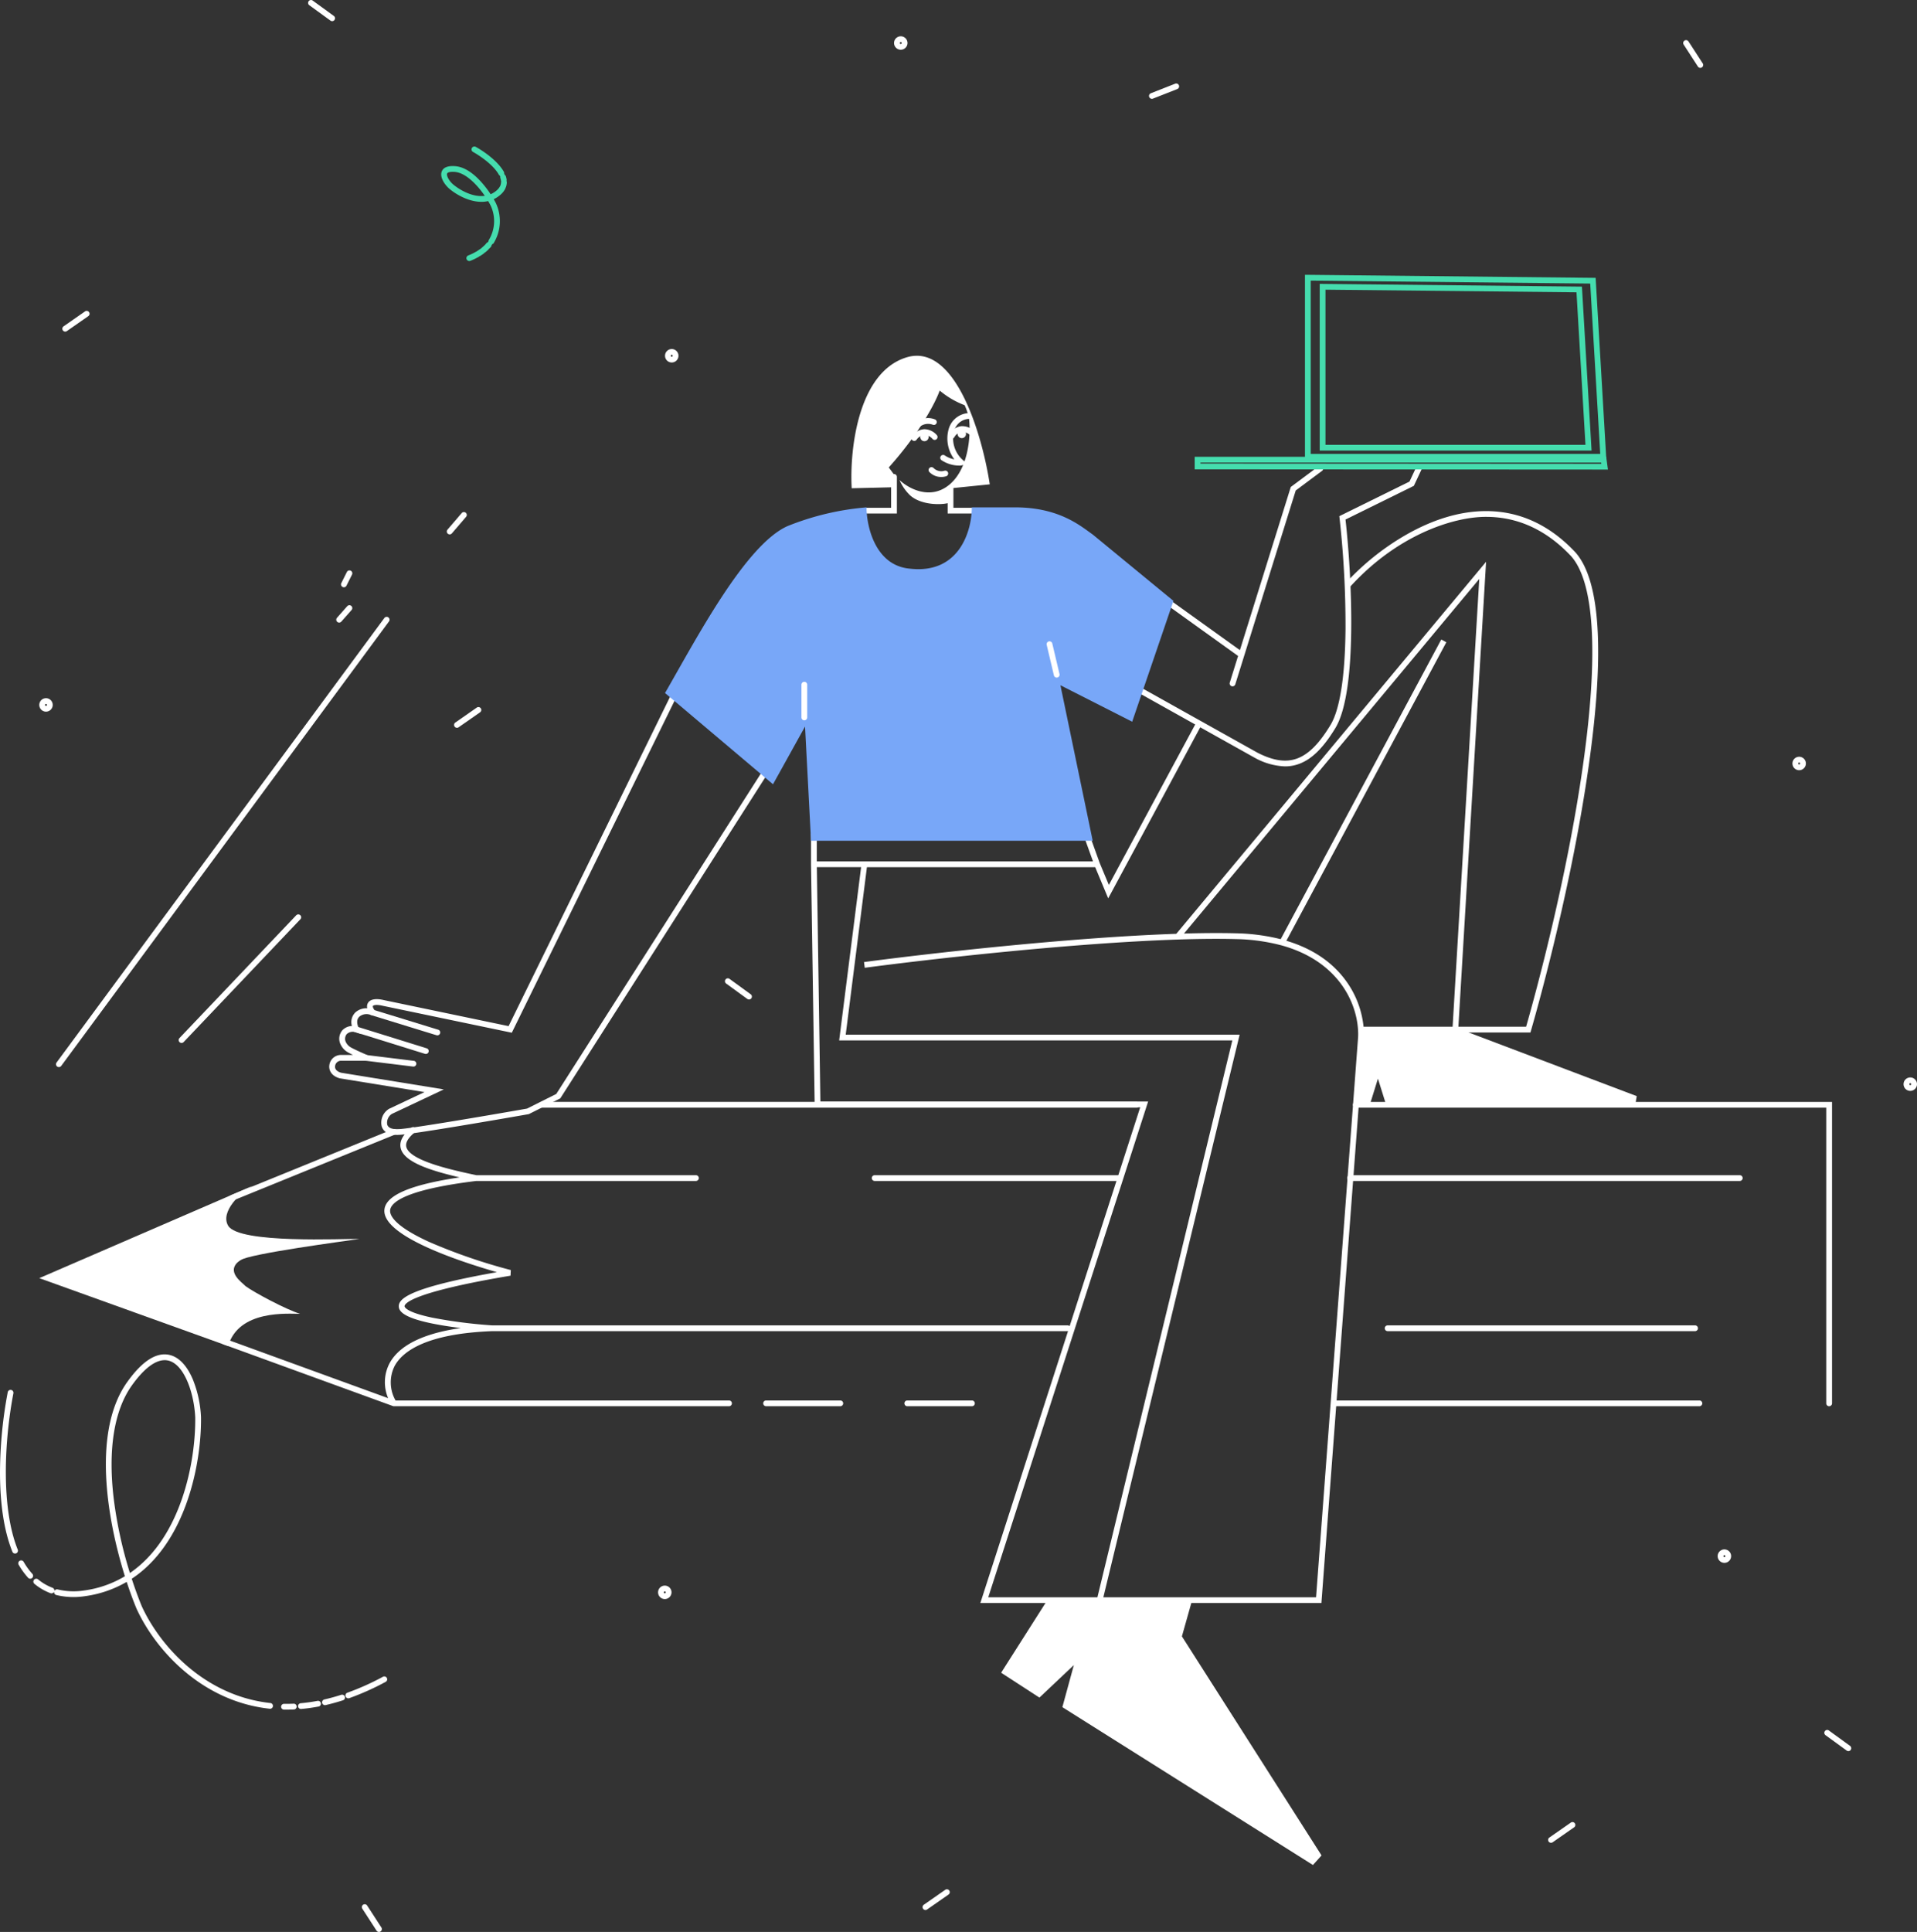 <svg xmlns="http://www.w3.org/2000/svg" xmlns:xlink="http://www.w3.org/1999/xlink" width="525.604" height="529.584" viewBox="0 0 525.604 529.584">
  <rect x="0" y="0" width="525.604" height="529.584" fill="#333333" stroke="none"/>
  <defs>
    <clipPath id="clip-path">
      <rect id="Rectangle_1645" data-name="Rectangle 1645" width="525.604" height="529.584" fill="none"/>
    </clipPath>
  </defs>
  <g id="Groupe_366" data-name="Groupe 366" transform="translate(-228.198 -854.843)">
    <g id="Groupe_159" data-name="Groupe 159" transform="translate(228.198 854.843)">
      <g id="Groupe_158" data-name="Groupe 158" transform="translate(0 0)" clip-path="url(#clip-path)">
        <path id="Tracé_1005" data-name="Tracé 1005" d="M2141.282,1214.383a1.843,1.843,0,1,1,1.843-1.843,1.845,1.845,0,0,1-1.843,1.843m0-2.106a.263.263,0,1,0,.263.263.263.263,0,0,0-.263-.263" transform="translate(-1617.521 -915.346)" fill="#fff"/>
        <path id="Tracé_1006" data-name="Tracé 1006" d="M1006.7,44.462a1.843,1.843,0,1,1,1.843-1.843,1.845,1.845,0,0,1-1.843,1.843m0-2.106a.263.263,0,1,0,.263.263.263.263,0,0,0-.263-.263" transform="translate(-759.725 -30.827)" fill="#fff"/>
        <path id="Tracé_1007" data-name="Tracé 1007" d="M46,788.226a1.843,1.843,0,1,1,1.843-1.843A1.845,1.845,0,0,1,46,788.226m0-2.106a.263.263,0,1,0,.263.263A.263.263,0,0,0,46,786.12" transform="translate(-33.388 -593.15)" fill="#fff"/>
        <path id="Tracé_1008" data-name="Tracé 1008" d="M741.468,1785.387a1.843,1.843,0,1,1,1.843-1.843,1.845,1.845,0,0,1-1.843,1.843m0-2.106a.263.263,0,1,0,.263.263.264.264,0,0,0-.263-.263" transform="translate(-559.193 -1347.053)" fill="#fff"/>
        <path id="Tracé_1009" data-name="Tracé 1009" d="M2016.408,854.031a1.843,1.843,0,1,1,1.843-1.843,1.845,1.845,0,0,1-1.843,1.843m0-2.106a.263.263,0,1,0,.263.263.263.263,0,0,0-.263-.263" transform="translate(-1523.111 -642.902)" fill="#fff"/>
        <path id="Tracé_1010" data-name="Tracé 1010" d="M749.28,395.887a1.843,1.843,0,1,1,1.843-1.843,1.845,1.845,0,0,1-1.843,1.843m0-2.106a.263.263,0,1,0,.263.263.263.263,0,0,0-.263-.263" transform="translate(-565.099 -296.522)" fill="#fff"/>
        <path id="Tracé_1011" data-name="Tracé 1011" d="M1932.369,1744.7a1.843,1.843,0,1,1,1.843-1.843,1.845,1.845,0,0,1-1.843,1.843m0-2.106a.263.263,0,1,0,.263.263.263.263,0,0,0-.263-.263" transform="translate(-1459.573 -1316.294)" fill="#fff"/>
        <path id="Tracé_1012" data-name="Tracé 1012" d="M2056.979,1949.684a.788.788,0,0,1-.464-.151l-5.8-4.219a.79.79,0,1,1,.929-1.278l5.8,4.219a.79.79,0,0,1-.466,1.429" transform="translate(-1550.196 -1469.672)" fill="#fff"/>
        <path id="Tracé_1013" data-name="Tracé 1013" d="M352.869,5.793a.785.785,0,0,1-.464-.151l-5.8-4.217a.79.79,0,0,1,.929-1.278l5.8,4.218a.79.79,0,0,1-.465,1.429" transform="translate(-261.805 0.004)" fill="#fff"/>
        <path id="Tracé_1014" data-name="Tracé 1014" d="M821.4,1105.118a.787.787,0,0,1-.464-.151l-5.8-4.219a.79.79,0,1,1,.929-1.278l5.8,4.219a.79.79,0,0,1-.466,1.429" transform="translate(-616.039 -831.139)" fill="#fff"/>
        <path id="Tracé_1015" data-name="Tracé 1015" d="M1037.665,2128.6a.79.79,0,0,1-.452-1.438l5.884-4.1a.79.79,0,0,1,.9,1.3l-5.884,4.1a.784.784,0,0,1-.451.142" transform="translate(-783.928 -1605.032)" fill="#fff"/>
        <path id="Tracé_1016" data-name="Tracé 1016" d="M1740.751,2053.1a.79.79,0,0,1-.452-1.438l5.884-4.1a.79.79,0,1,1,.9,1.3l-5.883,4.1a.785.785,0,0,1-.451.142" transform="translate(-1315.496 -1547.953)" fill="#fff"/>
        <path id="Tracé_1017" data-name="Tracé 1017" d="M70.857,355a.79.79,0,0,1-.452-1.438l5.884-4.1a.79.79,0,0,1,.9,1.3l-5.884,4.1a.784.784,0,0,1-.451.142" transform="translate(-52.973 -264.101)" fill="#fff"/>
        <path id="Tracé_1018" data-name="Tracé 1018" d="M511.141,800.193a.79.79,0,0,1-.452-1.438l5.884-4.1a.79.79,0,1,1,.9,1.3l-5.884,4.1a.784.784,0,0,1-.451.142" transform="translate(-385.85 -600.691)" fill="#fff"/>
        <path id="Tracé_1019" data-name="Tracé 1019" d="M1292.191,98.015a.79.79,0,0,1-.289-1.525l6.674-2.622a.79.79,0,0,1,.578,1.471l-6.674,2.622a.785.785,0,0,1-.288.055" transform="translate(-976.362 -70.926)" fill="#fff"/>
        <path id="Tracé_1020" data-name="Tracé 1020" d="M1896.47,52.688a.789.789,0,0,1-.664-.36l-3.9-6.016a.79.79,0,0,1,1.326-.86l3.9,6.017a.79.79,0,0,1-.662,1.22" transform="translate(-1430.278 -34.09)" fill="#fff"/>
        <path id="Tracé_1021" data-name="Tracé 1021" d="M411.387,2147.318a.79.79,0,0,1-.664-.36l-3.9-6.016a.79.79,0,1,1,1.326-.86l3.9,6.016a.79.79,0,0,1-.662,1.22" transform="translate(-307.482 -1617.734)" fill="#fff"/>
        <path id="Tracé_1022" data-name="Tracé 1022" d="M78.558,1619.21q-.352,0-.7-.006a.79.79,0,1,1,.025-1.58c.876.014,1.757,0,2.616-.038a.79.79,0,1,1,.073,1.578c-.662.031-1.335.046-2.01.046m3.957-.177a.79.79,0,0,1-.069-1.577c1.5-.134,3.049-.35,4.6-.643a.79.79,0,0,1,.292,1.553c-1.606.3-3.206.525-4.756.664-.024,0-.048,0-.071,0m-8.474-.063a.838.838,0,0,1-.085,0c-18.59-2-31.3-16.04-36.53-27.449l-.012-.028c-.868-2.1-1.785-4.569-2.68-7.3a30.943,30.943,0,0,1-11.468,3.924,20.126,20.126,0,0,1-7.846-.326.79.79,0,0,1-.575-.922.791.791,0,0,1-1,.423,15.32,15.32,0,0,1-4.409-2.565.79.79,0,1,1,1.009-1.216,13.742,13.742,0,0,0,3.955,2.3.79.79,0,0,1,.5.9.79.79,0,0,1,.922-.447,18.564,18.564,0,0,0,7.23.291,29.319,29.319,0,0,0,11.19-3.908c-5.008-15.988-8.938-39.831.641-53.239,4.252-5.951,8.272-8.419,11.947-7.334,2.4.709,4.48,2.968,6.007,6.53a31.268,31.268,0,0,1,2.274,10.443v.027c.158,12.4-3.969,34.334-18.989,44.262,1.167,3.586,2.208,6.229,2.751,7.545,5.064,11.03,17.333,24.591,35.256,26.523a.79.79,0,0,1-.084,1.576m-28.884-95.564c-2.659,0-5.739,2.358-8.994,6.912-4.874,6.822-6.6,17.544-4.992,31.007a116.424,116.424,0,0,0,4.445,20.427c14.159-9.672,18.059-30.709,17.91-42.654-.309-6.593-2.919-14.269-7.149-15.517a4.3,4.3,0,0,0-1.22-.175m43.938,94.574a.79.79,0,0,1-.175-1.56c1.529-.349,3.1-.784,4.683-1.293a.79.79,0,0,1,.485,1.5c-1.622.523-3.243.971-4.817,1.33a.8.8,0,0,1-.177.02m6.4-1.872a.79.79,0,0,1-.265-1.535,70.514,70.514,0,0,0,9.756-4.369.79.79,0,1,1,.749,1.391,72.1,72.1,0,0,1-9.976,4.467.789.789,0,0,1-.264.046M8.286,1583.322a.788.788,0,0,1-.585-.259,20.826,20.826,0,0,1-2.585-3.574.79.79,0,0,1,1.368-.792A19.229,19.229,0,0,0,8.87,1582a.79.79,0,0,1-.584,1.322m-4.16-6.9a.791.791,0,0,1-.733-.5c-2.273-5.655-3.415-13.069-3.392-22.034A120.156,120.156,0,0,1,2.12,1532.2a.79.79,0,0,1,1.552.3c-2.4,12.435-3.525,31.115,1.188,42.837a.79.79,0,0,1-.733,1.085" transform="translate(0 -1150.567)" fill="#fff"/>
        <path id="Tracé_1023" data-name="Tracé 1023" d="M63.754,727.5a.79.79,0,0,1-.635-1.259l89.867-121.844a.79.79,0,0,1,1.272.938L64.391,727.174a.789.789,0,0,1-.636.321m33.632-6.617a.79.79,0,0,1-.572-1.334l31.977-33.631A.79.79,0,1,1,129.936,687L97.959,720.633a.787.787,0,0,1-.573.246m43.206-115.228a.79.79,0,0,1-.592-1.313l2.814-3.185A.79.79,0,0,1,144,602.2l-2.814,3.184a.788.788,0,0,1-.592.267m1.3-9.678a.791.791,0,0,1-.706-1.143L142.7,591.8a.79.79,0,1,1,1.413.706l-1.516,3.031a.79.79,0,0,1-.707.437m29.008-14.5a.79.79,0,0,1-.6-1.3l3.9-4.546a.79.79,0,1,1,1.2,1.028l-3.9,4.546a.787.787,0,0,1-.6.276" transform="translate(-47.605 -434.986)" fill="#fff"/>
        <path id="Tracé_1024" data-name="Tracé 1024" d="M503.59,196a.79.79,0,0,1-.29-1.525,15.705,15.705,0,0,0,2.144-1.031.806.806,0,0,1,.176-.076.793.793,0,0,1,.149-.12c.308-.191.6-.395.883-.6a.7.7,0,0,0,.33-.258c.266-.216.52-.444.755-.677a.793.793,0,0,1,.173-.13.779.779,0,0,1,.123-.176c.129-.14.255-.284.372-.429a.682.682,0,0,0,.486-.654,9.971,9.971,0,0,0,.531-9.575c-.194-.375-.415-.77-.658-1.177-4.118.94-8.577-1.592-10.769-3.49l-.02-.018c-1.4-1.3-2.536-3.252-1.906-4.684.472-1.074,1.711-1.537,3.682-1.378,2.209.179,4.515,1.541,6.855,4.048a27.628,27.628,0,0,1,2.838,3.639,6.24,6.24,0,0,0,1.713-1.1,3.674,3.674,0,0,0,.884-1.13.5.5,0,0,0,.108-.259,2.583,2.583,0,0,0,.148-.844.525.525,0,0,0-.026-.417,3.832,3.832,0,0,0-.2-.788.627.627,0,0,0-.317-.71c-1.306-2.464-4.668-4.962-7.15-6.353a.79.79,0,0,1,.772-1.379c2.8,1.567,6.309,4.226,7.774,6.991a1,1,0,0,0,.408.915,5.389,5.389,0,0,1,.277,1.116,1.2,1.2,0,0,0,.04.639,4.159,4.159,0,0,1-.24,1.359.8.8,0,0,1-.1.2.789.789,0,0,1-.067.212,5.235,5.235,0,0,1-1.255,1.625,7.9,7.9,0,0,1-1.925,1.284c.256.44.439.782.545.987l.013.027a11.581,11.581,0,0,1-.645,11.145.916.916,0,0,0-.572.769c-.138.169-.285.338-.436.5a.924.924,0,0,0-.344.355c-.272.27-.565.533-.871.781a.909.909,0,0,0-.377.295c-.315.237-.651.467-1,.683a.887.887,0,0,0-.364.219,17.293,17.293,0,0,1-2.36,1.136.782.782,0,0,1-.29.055m-4.549-21.107c1.834,1.586,5.447,3.7,8.8,3.235-2.113-3.081-5.239-6.313-8.218-6.554-1.364-.111-1.983.154-2.108.439-.216.492.357,1.794,1.525,2.88" transform="translate(-374.919 -124.448)" fill="#45ddae"/>
        <path id="Tracé_1025" data-name="Tracé 1025" d="M280.5,1321.581a.785.785,0,0,1-.289-.054l-46.651-16.98v-.553a8.59,8.59,0,0,1,2.833-6.1c1.53-1.444,4.241-3.057,8.866-3.439-4.67-2.151-11.205-5.938-10.823-10.142.245-2.695,3.2-4.829,9-6.472-9.684-.739-14.423-2.416-15.168-5.286-.638-2.46,1.851-5.349,7.611-8.834l.111-.056,44.245-18.016a.79.79,0,1,1,.6,1.463L236.641,1265.1c-6.521,3.955-7.089,6.116-6.846,7.053.444,1.709,4.155,3.862,19.32,4.41l.116,1.566c-11.193,2.082-13.088,4.854-13.221,6.321-.3,3.277,6.495,7.392,13.359,10.017l-.328,1.527c-5.143-.3-9.14.756-11.563,3.044a7.174,7.174,0,0,0-2.305,4.411l43.752,15.925a11.2,11.2,0,0,1,.406-9.6c3.159-5.786,11.274-8.456,19.514-9.619-3.048-.379-5.808-.82-8.112-1.3-7.846-1.639-8.827-3.411-8.882-4.6-.1-2.171,2.96-5.182,26.9-9.42-10.433-3-31.354-9.914-30.854-17.043.28-3.987,7.042-6.923,20.636-8.941-8.126-1.89-15.239-4.2-16.16-7.987-.435-1.789.531-3.67,2.871-5.591a.79.79,0,1,1,1,1.221c-1.831,1.5-2.617,2.848-2.338,4,.935,3.843,12.783,6.387,19.219,7.76h60.193a.79.79,0,0,1,0,1.58H303.091c-20.229,2.473-23.482,6.117-23.619,8.071-.1,1.355,1.165,4.278,10.669,8.627a153.633,153.633,0,0,0,22.417,7.723l-.073,1.542c-27.807,4.67-29.081,7.806-29.055,8.387.008.159.284,1.594,7.626,3.128a133.9,133.9,0,0,0,16.427,2.109H465.254a.79.79,0,1,1,0,1.58H307.468c-18.188.7-24.587,5.573-26.751,9.536a10.008,10.008,0,0,0,.245,9.467h91.424a.79.79,0,1,1,0,1.58H280.5m393.52,0a.79.79,0,0,1-.79-.79v-81.05H544.237a.79.79,0,1,1,0-1.58H674.81v82.63a.79.79,0,0,1-.79.79m-35.571,0H538.294a.79.79,0,0,1,0-1.58H638.449a.79.79,0,0,1,0,1.58m-199.455,0H421.275a.79.79,0,1,1,0-1.58h17.718a.79.79,0,0,1,0,1.58m-36.092,0H382.558a.79.79,0,0,1,0-1.58H402.9a.79.79,0,0,1,0,1.58M637.266,1301H552.974a.79.79,0,1,1,0-1.58h84.292a.79.79,0,1,1,0,1.58m12.251-41.166H542.671a.79.79,0,1,1,0-1.58H649.517a.79.79,0,0,1,0,1.58m-170.025,0H412.326a.79.79,0,1,1,0-1.58h67.166a.79.79,0,1,1,0,1.58m4.637-20.092H321a.79.79,0,0,1,0-1.58H484.13a.79.79,0,0,1,0,1.58" transform="translate(-172.506 -936.109)" fill="#fff"/>
        <path id="Tracé_1026" data-name="Tracé 1026" d="M44.161,1357.772l51.779,18.621c2.887-10.045,16.495-8.836,19.728-8.836-3.88-1.2-12.7-5.913-14.969-7.606-.962-1.039-5.673-4.063-1.5-7.073,2.511-1.813,29.032-5.291,32.8-5.868-4.465-.077-33.128,1.391-36.059-3.616-2.217-3.786,3.284-9.083,6.71-10.93Z" transform="translate(-33.388 -1007.407)" fill="#fff"/>
        <path id="Tracé_1027" data-name="Tracé 1027" d="M1316.473,605.544a18.433,18.433,0,0,1-8.28-2.351l-.027-.014L1275.654,585a.79.79,0,0,1,.771-1.379l32.5,18.171c8.572,4.362,14,2.313,20-7.556,2.6-4.267,4.029-13.409,4.14-26.438a266.864,266.864,0,0,0-1.635-30.295l-.063-.552,19.237-9.479,1.853-3.951a.79.79,0,1,1,1.431.671l-2.089,4.453-18.737,9.232c1.748,15.706,3.346,47.1-2.787,57.18-3.263,5.361-6.392,8.466-9.849,9.77a11.073,11.073,0,0,1-3.952.717m-14.388-21.94a.79.79,0,0,1-.755-1.025l2.277-7.306-19.8-14.208a.79.79,0,1,1,.921-1.284l19.379,13.9,13.95-44.729,7.636-5.691a.79.79,0,1,1,.944,1.267l-7.224,5.385-14.117,45.266c0,.012-.007.024-.011.035l-2.442,7.833a.79.79,0,0,1-.754.555" transform="translate(-964.151 -395.463)" fill="#fff"/>
        <path id="Tracé_1028" data-name="Tracé 1028" d="M1051.467,873.624H990.672v0H957.953l43.833-135.89H912.539l-1.009-66.6.79-.012h-.79v-8.461h1.58v7.671h75.735L986.3,663.27l1.486-.536,2.921,8.1,2.484,5.952,23.96-44.527,1.391.749L993.01,680.456l-3.566-8.546h-62.59l-5.816,45.916h108.01l-37.37,154.219H1050l11.523-153.488a17.96,17.96,0,0,0-.016-2.066l.777-.05-.777.049c-.534-8.555-6.332-19.13-21-23.15l.209-.762-.209.762a52.552,52.552,0,0,0-12.481-1.718c-4.537-.118-9.9-.077-15.936.122-29.01.964-67.6,5.321-85.826,7.744l-.208-1.566c18.183-2.417,56.6-6.755,85.627-7.745L1096.614,588.2l-7.589,127.447h18.566c2.733-9.561,11.129-40.289,15.582-71.606,4.3-30.245,3.191-50.074-3.207-57.341-6.719-7.174-14.574-10.819-23.333-10.819h-.25c-9.131.072-24.326,5.152-37.1,19.231l-1.17-1.062a69.528,69.528,0,0,1,16.032-12.942c7.636-4.46,15.114-6.75,22.225-6.806h.265c9.213,0,17.454,3.813,24.5,11.337,6.826,7.752,8.032,27.47,3.6,58.625-4.56,32.072-13.24,63.518-15.791,72.392l-.165.572h-20.594v0h-25.066c.011.484,0,.961-.02,1.428Zm-91.344-1.58h29.928l36.987-152.639H919.245l6.016-47.5H913.122l.973,64.245h89.86Zm102.9-156.4h24.417l7.308-122.741-80.96,97.2c5.356-.153,10.15-.176,14.272-.069a54.8,54.8,0,0,1,12.248,1.612l44.023-82.141,1.393.747-43.856,81.829c6.962,2.083,12.39,5.688,16.143,10.726a25.776,25.776,0,0,1,5.011,12.836" transform="translate(-689.162 -434.2)" fill="#fff"/>
        <path id="Tracé_1029" data-name="Tracé 1029" d="M1125.188,1817.009l12.85-20.191h39.6l-2.886,10.225,38.285,60.05-2.36,2.621-68.7-43.266,3.148-11.538-9.441,8.916Z" transform="translate(-850.697 -1358.482)" fill="#fff"/>
        <path id="Tracé_1030" data-name="Tracé 1030" d="M1530.931,1170.117l-2.3,7.42-3.433-.038,1.041-20.9h27.272l48.375,18.315-.427,2.524h-68.24Z" transform="translate(-1153.128 -874.445)" fill="#fff"/>
        <path id="Tracé_1031" data-name="Tracé 1031" d="M1001.474,543.48h-9.042v-6.96a.79.79,0,0,1,1.58,0v5.38h7.462a.79.79,0,0,1,0,1.58m-22.962,0h-8.734a.79.79,0,1,1,0-1.58h7.154v-8.459a.79.79,0,0,1,1.58,0Z" transform="translate(-732.603 -402.709)" fill="#fff"/>
        <path id="Tracé_1032" data-name="Tracé 1032" d="M968.9,435.79v-3.05l-1.752-2.373c8.678-9.672,12.919-18.079,13.956-21.073a23.563,23.563,0,0,0,6.836,4.011,14.793,14.793,0,0,1,1.242,4.011c.432,4.011-.024,13.163-5.311,17.683s-11.392,1.092-13.784-1.186a12.977,12.977,0,0,0,2.937,4.237c3.34,2.936,9.622,2.636,11.242,1.808v-3.785L994.833,435c-2.014-13.314-9.4-38.914-22.824-34.8s-15.611,25.63-15.028,35.874Z" transform="translate(-723.461 -302.234)" fill="#fff"/>
        <path id="Tracé_1033" data-name="Tracé 1033" d="M1061.906,478.576a8.8,8.8,0,0,1-4.794-1.475.79.79,0,0,1,.888-1.307,7.086,7.086,0,0,0,2.628,1.078,9.514,9.514,0,0,1-1.473-8.565,6,6,0,0,1,5.307-4.111.79.79,0,0,1,.131,1.574,4.439,4.439,0,0,0-3.936,3.025,7.832,7.832,0,0,0,2.39,8.33l1.07.877-1.3.476a3.179,3.179,0,0,1-.913.1" transform="translate(-798.967 -350.952)" fill="#fff"/>
        <path id="Tracé_1034" data-name="Tracé 1034" d="M1024.022,474.069a.791.791,0,0,1-.713-1.13,5.174,5.174,0,0,1,6.648-2.746.79.79,0,0,1-.563,1.476,3.635,3.635,0,0,0-4.658,1.95.79.79,0,0,1-.714.45" transform="translate(-773.614 -355.231)" fill="#fff"/>
        <path id="Tracé_1035" data-name="Tracé 1035" d="M1047.156,527.608a4.424,4.424,0,0,1-3.263-1.355.79.79,0,0,1,1.145-1.089,3,3,0,0,0,2.964.747.79.79,0,0,1,.5,1.5,4.4,4.4,0,0,1-1.35.2" transform="translate(-789.071 -396.863)" fill="#fff"/>
        <path id="Tracé_1036" data-name="Tracé 1036" d="M1025.075,485.489a.79.79,0,0,1-.62-1.279,4.443,4.443,0,0,1,3.384-1.933,4.637,4.637,0,0,1,3.439,1.627.79.79,0,0,1-1.192,1.037,3.069,3.069,0,0,0-2.209-1.085,2.958,2.958,0,0,0-2.182,1.332.789.789,0,0,1-.621.3" transform="translate(-774.41 -364.623)" fill="#fff"/>
        <path id="Tracé_1037" data-name="Tracé 1037" d="M1067.247,482.272a.79.79,0,0,1-.661-1.222,4.443,4.443,0,0,1,3.2-2.226,4.626,4.626,0,0,1,3.569,1.314.79.79,0,1,1-1.095,1.139,3.059,3.059,0,0,0-2.3-.884,2.96,2.96,0,0,0-2.056,1.521.788.788,0,0,1-.662.358" transform="translate(-806.295 -361.995)" fill="#fff"/>
        <path id="Tracé_1038" data-name="Tracé 1038" d="M1035.377,486.356a1.147,1.147,0,1,0,1.2,1.089,1.147,1.147,0,0,0-1.2-1.089" transform="translate(-781.971 -367.707)" fill="#fff"/>
        <path id="Tracé_1039" data-name="Tracé 1039" d="M1077.3,482.934a1.147,1.147,0,1,0,1.294.978,1.147,1.147,0,0,0-1.294-.978" transform="translate(-813.745 -365.112)" fill="#fff"/>
        <path id="Tracé_1040" data-name="Tracé 1040" d="M388.6,889.813c-1.357,0-3.551-.331-4.171-2.368a4.428,4.428,0,0,1,2.019-4.774l.057-.029,9.668-4.562-23.222-3.769-.044-.013c-2.362-.672-3.01-2.3-2.829-3.6a3.206,3.206,0,0,1,3.045-2.8h3.453c-.669-.32-1.252-.617-1.585-.825a4.844,4.844,0,0,1-1.787-1.971,3.574,3.574,0,0,1,.422-3.946,3.85,3.85,0,0,1,2.642-1.194,3.7,3.7,0,0,1,.983-3.754,4.558,4.558,0,0,1,3.228-1.106,1.918,1.918,0,0,1,.21-1.5c.628-.99,2.161-1.253,4.316-.743L419.225,860l46.364-94.548,1.419.7-46.9,95.65-35.436-7.39c-1.855-.439-2.543-.1-2.639.048s-.005.624.594,1.377l-1.01,1.178a3.08,3.08,0,0,0-3.288.372c-.955.876-.623,2.215-.176,3.185l.747,1.619-1.7-.534a2.383,2.383,0,0,0-2.392.574,2.073,2.073,0,0,0-.142,2.262,3.3,3.3,0,0,0,1.173,1.255c.758.473,3.246,1.592,4.734,2.228l-.311,1.516h-7.129a1.646,1.646,0,0,0-1.48,1.436c-.118.843.47,1.5,1.654,1.845l28.156,4.57-14.242,6.72a2.876,2.876,0,0,0-1.27,2.93c.376,1.235,2.124,1.3,3.133,1.231l.055,0c2.327,0,22.234-3.351,35.123-5.617l8.04-4.02,59.419-93.035,1.332.85-59.654,93.4-8.636,4.318-.113.02c-11.1,1.951-32.732,5.634-35.482,5.66-.16.011-.349.019-.557.019" transform="translate(-279.779 -578.716)" fill="#fff"/>
        <path id="Tracé_1041" data-name="Tracé 1041" d="M412.916,1150.073a.772.772,0,0,1-.1-.006l-13.715-1.685a.79.79,0,0,1,.193-1.568l13.715,1.685a.79.79,0,0,1-.1,1.574m3.4-3.46a.8.8,0,0,1-.235-.036l-19.31-6.012a.79.79,0,1,1,.47-1.509l19.31,6.012a.79.79,0,0,1-.235,1.545m3.158-5.1a.788.788,0,0,1-.232-.035L401.426,1136a.79.79,0,0,1,.464-1.51l17.815,5.475a.79.79,0,0,1-.232,1.545" transform="translate(-299.559 -857.703)" fill="#fff"/>
        <path id="Tracé_1042" data-name="Tracé 1042" d="M780.97,575.256a74.136,74.136,0,0,1,21.708-5.156c0,4.978,2.25,15.875,11.769,16.791,13.966,1.66,17.128-10.876,17.1-16.791h11.87c12.2,0,18.048,5.195,21.271,7.436l22.139,18.2L875.516,628.86l-19.677-10,8.854,42.634H787.46l-1.639-31.319-8.785,15.832-29.606-25.012c8.679-15.056,22.018-40.544,33.541-45.737" transform="translate(-565.093 -431.022)" fill="#78a7f8"/>
        <path id="Tracé_1043" data-name="Tracé 1043" d="M901.536,742.27a.79.79,0,0,1-.79-.79v-8.973a.79.79,0,0,1,1.58,0v8.973a.79.79,0,0,1-.79.79m69.2-11.71a.79.79,0,0,1-.768-.609l-1.977-8.366a.79.79,0,1,1,1.538-.363l1.977,8.366a.79.79,0,0,1-.77.972" transform="translate(-681.008 -544.818)" fill="#fff"/>
        <path id="Tracé_1044" data-name="Tracé 1044" d="M1549.3,359.451h-82.635V308.782l79.7.837Zm-81.055-1.58h79.379l-2.746-46.687-76.633-.805Z" transform="translate(-1108.872 -233.453)" fill="#45ddae"/>
        <path id="Tracé_1045" data-name="Tracé 1045" d="M1456.03,516.785l-113.307-.07v-3.432h112.832ZM1344.3,515.135l109.918.068-.046-.341H1344.3Z" transform="translate(-1015.165 -388.065)" fill="#45ddae"/>
        <path id="Tracé_1046" data-name="Tracé 1046" d="M1557.8,364.66h-74.537v-45.7l71.893.755Zm-72.957-1.58h71.281l-2.459-41.805-68.822-.723Z" transform="translate(-1121.421 -241.145)" fill="#45ddae"/>
      </g>
    </g>
  </g>
</svg>
